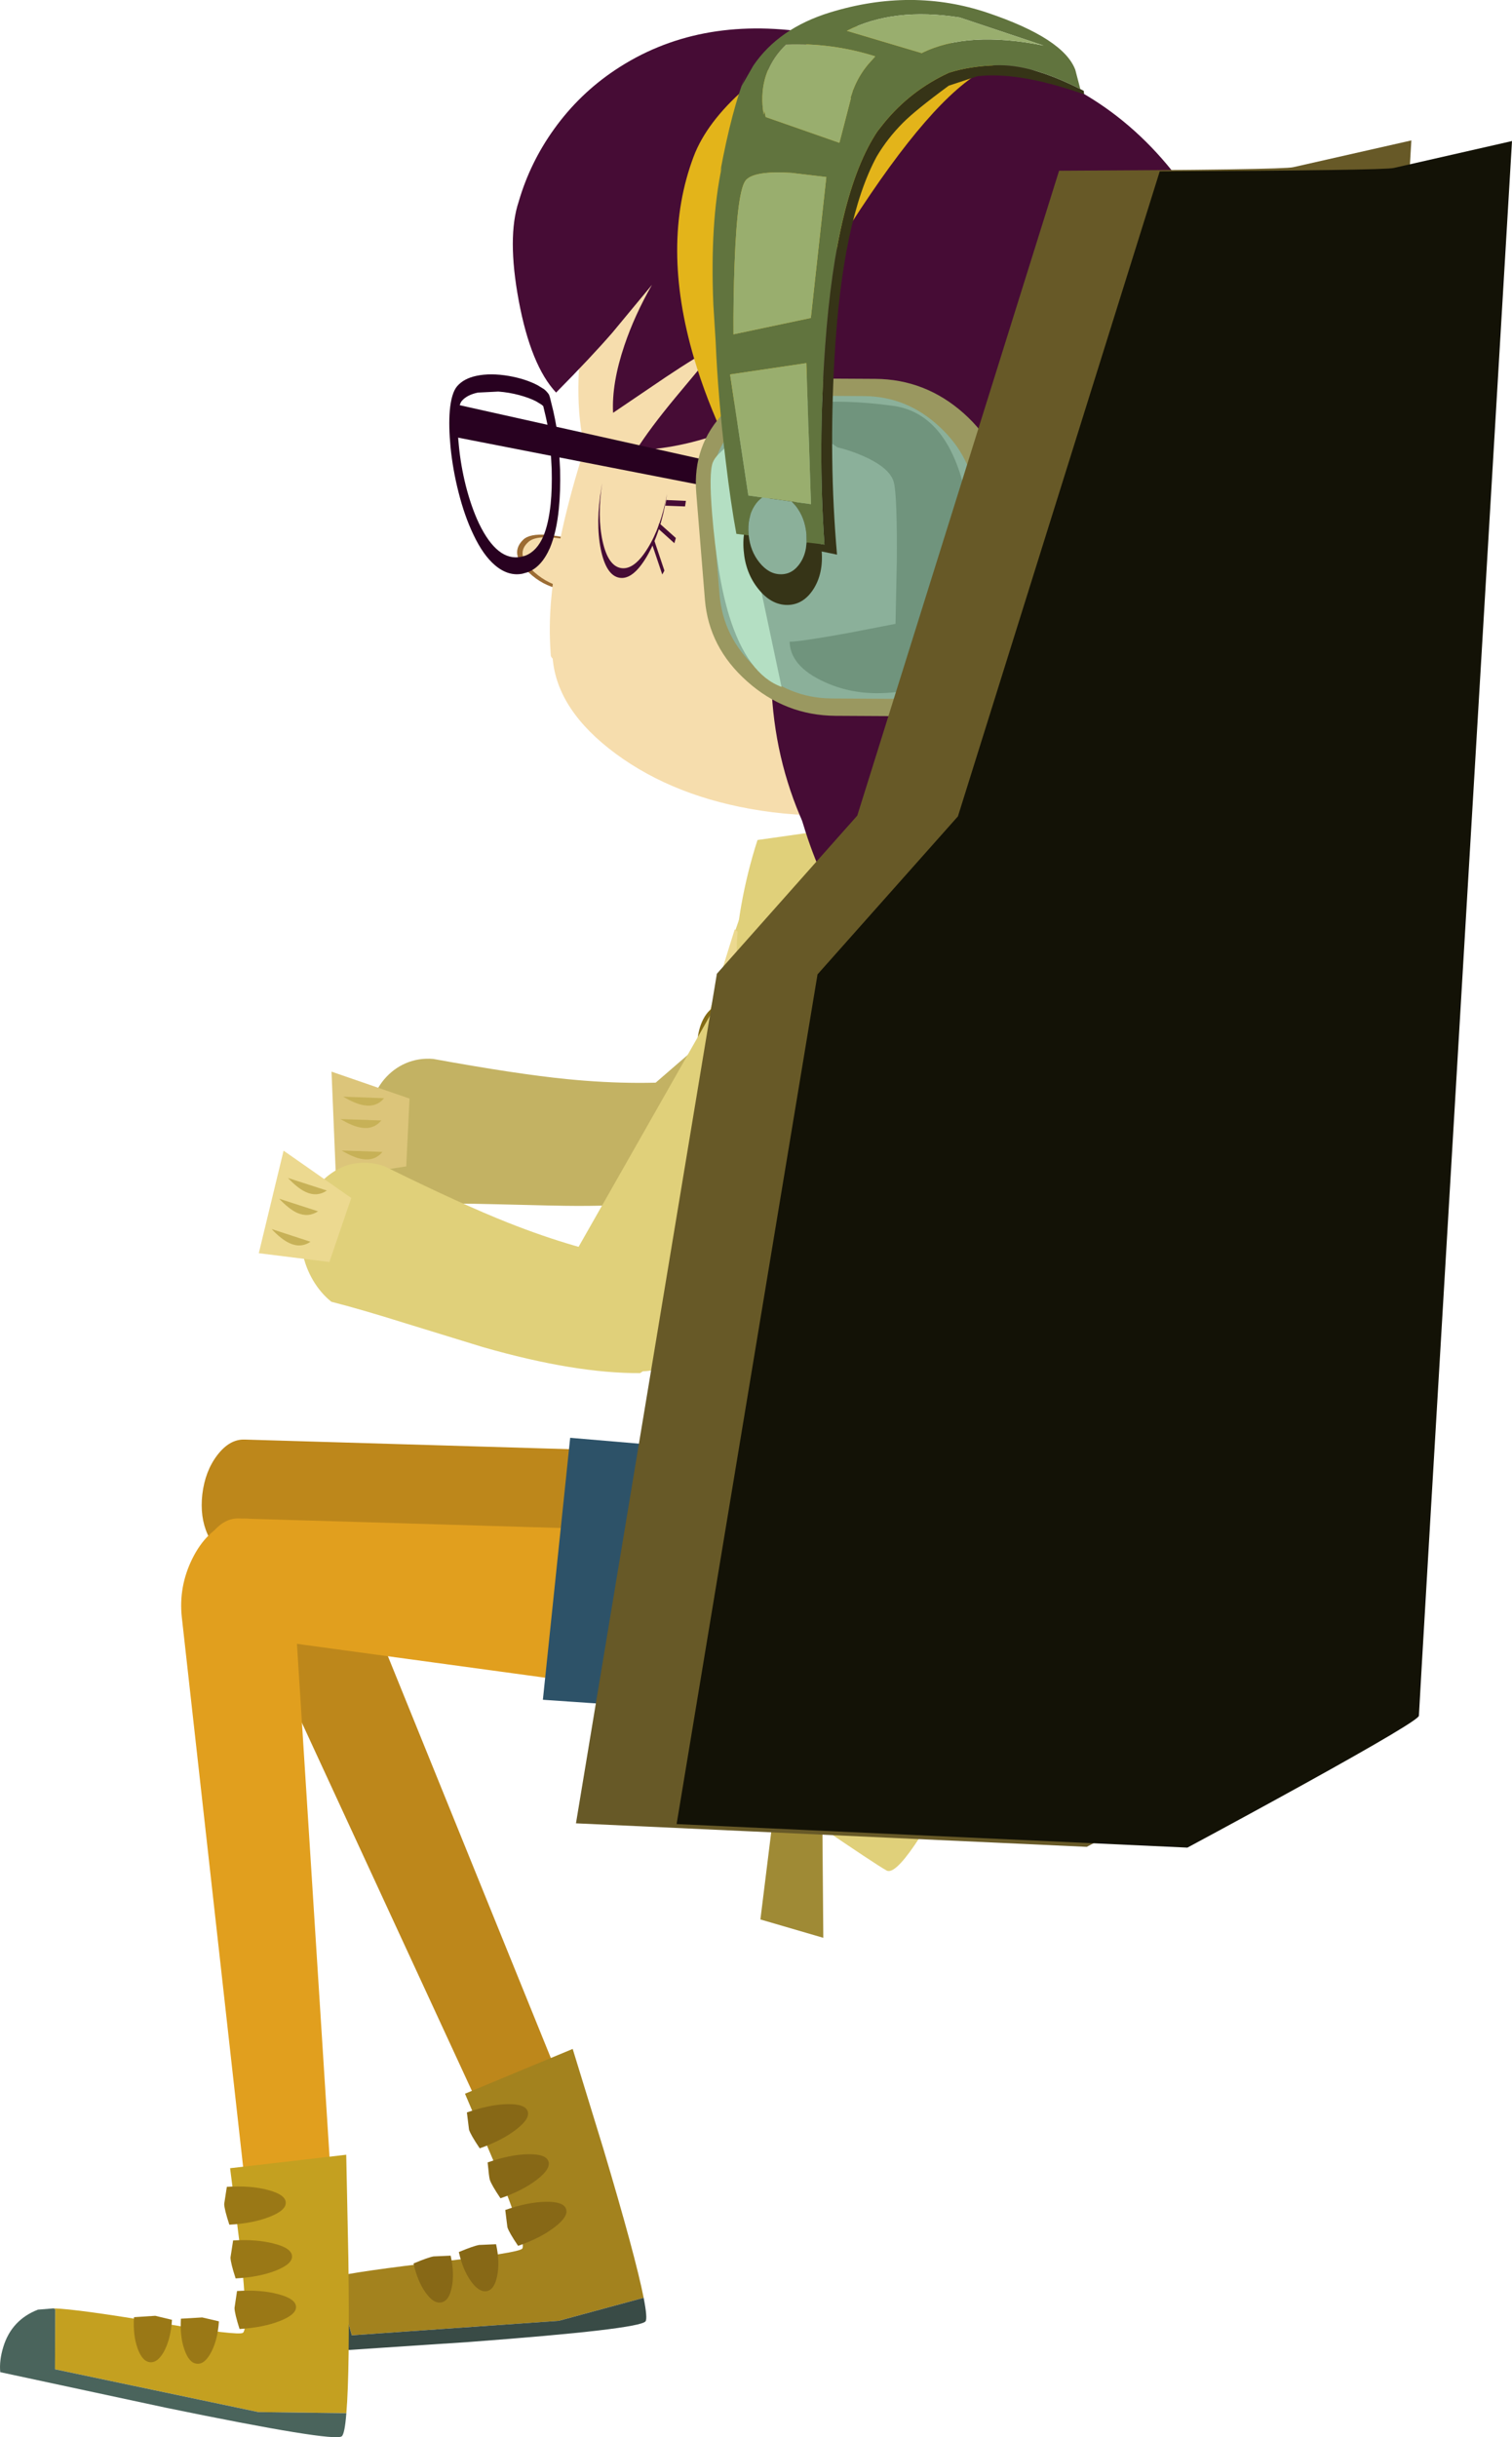 <?xml version="1.0" encoding="UTF-8" standalone="no"?>
<svg xmlns:xlink="http://www.w3.org/1999/xlink" height="968.5px" width="600.9px" xmlns="http://www.w3.org/2000/svg">
  <g transform="matrix(1.0, 0.0, 0.0, 1.0, 300.45, 480.15)">
    <path d="M-209.45 141.7 Q-214.55 130.6 -212.85 118.35 -211.15 105.95 -203.5 99.7 -195.65 93.3 -186.5 97.3 -177.4 101.25 -172.6 113.1 L-74.7 354.5 Q-72.25 360.55 -74.85 366.9 -77.45 373.25 -83.5 376.2 -87.4 378.05 -91.5 377.9 -95.6 377.7 -99.0 375.5 -102.5 373.2 -104.3 369.35 L-209.45 141.7" fill="#bd871b" fill-rule="evenodd" stroke="none"/>
    <path d="M-115.65 351.85 L-72.85 334.05 -60.7 373.6 Q-47.9 416.45 -44.65 432.95 L-78.4 442.1 -160.65 447.85 -167.05 424.95 -167.75 424.7 Q-158.65 422.4 -124.2 418.45 -94.2 415.05 -92.9 413.4 -91.1 411.05 -103.2 381.2 L-115.65 351.85" fill="#a3821e" fill-rule="evenodd" stroke="none"/>
    <path d="M-43.9 442.3 Q-46.35 445.45 -114.0 450.5 L-181.15 454.95 Q-182.85 450.65 -182.75 445.0 -182.55 433.65 -173.55 426.85 -172.1 425.75 -167.75 424.7 L-167.05 424.95 -160.65 447.85 -78.4 442.1 -44.65 432.95 Q-43.05 441.15 -43.9 442.3" fill="#394b46" fill-rule="evenodd" stroke="none"/>
    <path d="M-90.75 358.8 Q-89.7 361.75 -95.3 366.05 -100.85 370.4 -109.8 373.55 -113.4 368.2 -114.05 366.15 L-114.9 359.3 Q-105.95 356.15 -98.85 356.0 -91.8 355.85 -90.75 358.8" fill="#876816" fill-rule="evenodd" stroke="none"/>
    <path d="M-82.5 378.7 Q-81.45 381.65 -87.0 385.95 -92.6 390.3 -101.55 393.4 -105.15 388.05 -105.8 386.0 -106.1 385.0 -106.65 379.15 -97.65 376.0 -90.6 375.9 -83.55 375.75 -82.5 378.7" fill="#876816" fill-rule="evenodd" stroke="none"/>
    <path d="M-80.0 404.85 Q-85.6 409.2 -94.55 412.3 -98.15 407.0 -98.8 404.9 L-99.65 398.05 Q-90.65 394.9 -83.6 394.8 -76.55 394.65 -75.5 397.6 -74.4 400.55 -80.0 404.85" fill="#876816" fill-rule="evenodd" stroke="none"/>
    <path d="M-106.95 430.3 Q-110.05 430.9 -113.3 426.35 -116.55 421.8 -118.1 414.75 -112.3 412.35 -110.1 411.95 L-103.3 411.65 Q-101.75 418.7 -102.85 424.15 -103.9 429.65 -106.95 430.3" fill="#876816" fill-rule="evenodd" stroke="none"/>
    <path d="M-120.9 428.7 Q-121.95 434.15 -125.0 434.75 -128.05 435.45 -131.3 430.9 -134.55 426.35 -136.1 419.3 -130.25 416.85 -128.15 416.5 L-121.35 416.2 Q-119.8 423.25 -120.9 428.7" fill="#876816" fill-rule="evenodd" stroke="none"/>
    <path d="M33.1 159.95 Q21.85 169.25 7.8 167.35 L-209.25 137.75 Q-214.85 136.45 -217.95 129.55 -221.05 122.65 -220.05 113.7 -218.95 104.45 -214.1 98.1 -209.2 91.7 -203.25 91.9 L14.4 98.35 Q28.5 98.75 37.8 109.65 47.15 120.65 45.75 135.6 44.35 150.6 33.1 159.95" fill="#bd871b" fill-rule="evenodd" stroke="none"/>
    <path d="M-192.25 127.65 Q-184.9 134.3 -184.1 147.05 L-167.6 406.55 Q-167.2 413.05 -171.7 418.2 -176.15 423.4 -182.9 424.3 -187.15 424.85 -191.0 423.35 -194.85 421.85 -197.4 418.7 -200.0 415.4 -200.45 411.2 L-228.2 162.45 Q-229.5 150.3 -224.0 139.2 -218.45 128.05 -209.15 124.55 -199.65 121.0 -192.25 127.65" fill="#e19f1e" fill-rule="evenodd" stroke="none"/>
    <path d="M12.05 129.7 Q26.15 130.05 35.45 141.0 44.8 152.0 43.4 166.95 42.0 181.95 30.7 191.3 19.45 200.6 5.4 198.7 L-211.6 169.1 Q-217.2 167.85 -220.3 160.9 -223.4 153.95 -222.4 145.0 -221.35 135.85 -216.45 129.45 -211.6 123.1 -205.6 123.25 L12.05 129.7" fill="#e19f1e" fill-rule="evenodd" stroke="none"/>
    <path d="M35.1 100.5 L21.55 202.6 -84.7 195.3 -73.85 91.2 35.1 100.5" fill="#2d5268" fill-rule="evenodd" stroke="none"/>
    <path d="M21.05 65.75 Q41.1 51.1 65.8 54.95 90.5 58.75 105.35 78.75 120.25 98.75 116.65 123.25 113.0 147.7 93.0 162.3 72.95 176.95 48.3 173.1 23.6 169.3 8.7 149.3 -6.2 129.3 -2.55 104.85 1.05 80.3 21.05 65.75" fill="#e0d07a" fill-rule="evenodd" stroke="none"/>
    <path d="M6.8 97.65 Q35.7 97.05 63.15 102.35 118.1 113.15 110.8 143.15 102.3 178.4 80.15 222.95 70.6 242.05 63.0 253.1 54.95 264.85 51.9 263.15 43.5 258.5 -48.35 194.85 L6.8 97.65" fill="#e0d07a" fill-rule="evenodd" stroke="none"/>
    <path d="M15.4 93.85 Q17.7 96.85 18.65 99.45 L-21.6 213.3 -48.35 194.85 -5.75 95.7 -10.7 88.15 4.0 85.9 Q10.8 87.85 15.4 93.85" fill="#ecd990" fill-rule="evenodd" stroke="none"/>
    <path d="M-12.05 107.55 L6.65 108.95 Q3.1 112.4 -2.6 111.4 -6.5 110.65 -12.05 107.55" fill="#c7b157" fill-rule="evenodd" stroke="none"/>
    <path d="M-2.65 130.95 Q-6.2 134.4 -11.9 133.35 -15.8 132.65 -21.35 129.55 L-2.65 130.95" fill="#c7b157" fill-rule="evenodd" stroke="none"/>
    <path d="M-11.95 152.85 Q-15.5 156.4 -21.2 155.35 -25.05 154.65 -30.65 151.5 L-11.95 152.85" fill="#c7b157" fill-rule="evenodd" stroke="none"/>
    <path d="M-21.25 174.85 Q-24.8 178.35 -30.5 177.3 -34.4 176.55 -39.9 173.5 L-21.25 174.85" fill="#c7b157" fill-rule="evenodd" stroke="none"/>
    <path d="M-30.5 196.85 Q-34.05 200.3 -39.75 199.3 -43.7 198.55 -49.2 195.45 L-30.5 196.85" fill="#c7b157" fill-rule="evenodd" stroke="none"/>
    <path d="M1.75 282.6 L25.15 93.65 26.75 289.9 1.75 282.6" fill="#9f8a35" fill-rule="evenodd" stroke="none"/>
    <path d="M-3.15 246.75 L-22.0 243.85 23.75 95.7 -3.15 246.75" fill="#9f8a35" fill-rule="evenodd" stroke="none"/>
    <path d="M95.3 -121.95 Q107.15 -112.5 106.8 -98.75 106.5 -84.95 94.15 -75.4 L-16.2 9.5 Q-21.4 13.45 -28.0 14.6 -34.35 15.7 -40.85 14.05 -50.95 11.35 -57.7 3.1 -65.25 -6.15 -64.7 -17.55 -64.2 -28.9 -55.85 -36.1 L41.85 -120.65 Q52.75 -130.1 68.3 -130.55 84.0 -131.05 95.3 -121.95" fill="#c3b263" fill-rule="evenodd" stroke="none"/>
    <path d="M-147.8 -51.2 Q-144.2 -55.45 -139.3 -57.6 -134.1 -59.85 -128.25 -59.35 -94.95 -53.3 -75.3 -51.35 -45.7 -48.4 -21.1 -51.2 -11.65 -51.6 -5.85 -44.35 -0.05 -37.0 -1.3 -26.05 -1.65 -20.9 -3.55 -16.2 -5.35 -11.75 -8.4 -8.2 -33.15 -0.85 -71.05 -0.95 -78.2 -0.95 -102.8 -1.6 -122.25 -2.1 -133.9 -1.75 -139.0 -3.8 -143.3 -7.95 -147.55 -12.0 -150.25 -17.35 -153.05 -22.85 -153.8 -29.0 -154.55 -35.5 -152.95 -41.3 -151.35 -46.9 -147.8 -51.2" fill="#c3b263" fill-rule="evenodd" stroke="none"/>
    <path d="M-166.95 -12.35 L-168.7 -54.3 -137.7 -43.6 -139.0 -16.65 -166.95 -12.35" fill="#dcc57a" fill-rule="evenodd" stroke="none"/>
    <path d="M-155.8 -40.95 Q-159.15 -41.45 -164.05 -44.35 L-147.8 -43.75 Q-150.85 -40.1 -155.8 -40.95" fill="#c7b157" fill-rule="evenodd" stroke="none"/>
    <path d="M-156.9 -32.05 Q-160.3 -32.55 -165.1 -35.45 L-148.9 -34.9 Q-151.95 -31.25 -156.9 -32.05" fill="#c7b157" fill-rule="evenodd" stroke="none"/>
    <path d="M-156.45 -19.55 Q-159.85 -20.1 -164.65 -22.95 L-148.45 -22.4 Q-151.5 -18.75 -156.45 -19.55" fill="#c7b157" fill-rule="evenodd" stroke="none"/>
    <path d="M65.25 -139.6 Q71.6 -136.5 78.9 -130.95 93.4 -119.65 97.9 -106.9 102.4 -94.15 106.9 -1.9 109.15 44.3 110.5 87.9 L-3.3 97.3 Q-10.05 71.3 -16.3 41.0 -28.8 -19.6 -26.35 -41.15 -23.85 -62.7 -11.55 -100.45 -5.4 -119.25 0.25 -133.8 L65.25 -139.6" fill="#e0d07a" fill-rule="evenodd" stroke="none"/>
    <path d="M110.3 62.25 Q122.55 70.55 123.65 79.4 109.15 84.75 84.75 83.75 L45.05 82.0 30.65 83.85 10.45 86.85 Q-16.2 90.3 -22.35 85.2 -26.8 80.55 -24.05 75.4 -21.7 70.9 -14.5 66.75 -8.15 63.05 -0.2 60.75 7.45 58.55 12.2 58.85 L92.05 55.3 Q98.9 54.4 110.3 62.25" fill="#e0d07a" fill-rule="evenodd" stroke="none"/>
    <path d="M-8.45 -110.85 L7.1 -98.65 Q1.7 -71.15 -1.6 -37.8 -8.25 28.95 2.05 58.35 -4.35 65.65 -4.1 74.4 -3.85 83.55 4.0 85.9 L-10.7 88.15 -18.4 87.8 Q-26.05 86.05 -25.95 79.0 -25.85 71.95 -19.9 67.35 L-15.8 64.95 -13.95 64.2 Q-18.45 41.1 -22.1 14.7 -29.45 -37.95 -25.2 -53.8 -18.45 -79.15 -8.45 -110.85" fill="#ecd990" fill-rule="evenodd" stroke="none"/>
    <path d="M-14.2 -82.3 L4.5 -80.9 Q0.95 -77.45 -4.75 -78.5 -8.65 -79.2 -14.2 -82.3" fill="#c7b157" fill-rule="evenodd" stroke="none"/>
    <path d="M-16.7 -65.3 L2.0 -63.95 Q-1.55 -60.45 -7.25 -61.5 -11.1 -62.2 -16.7 -65.3" fill="#c7b157" fill-rule="evenodd" stroke="none"/>
    <path d="M-0.75 -45.5 Q-4.3 -42.05 -10.0 -43.05 -13.9 -43.8 -19.45 -46.9 L-0.75 -45.5" fill="#c7b157" fill-rule="evenodd" stroke="none"/>
    <path d="M-3.45 -27.0 Q-7.0 -23.55 -12.7 -24.6 -16.65 -25.3 -22.15 -28.4 L-3.45 -27.0" fill="#c7b157" fill-rule="evenodd" stroke="none"/>
    <path d="M-1.75 -7.9 Q-5.3 -4.4 -11.0 -5.4 -14.95 -6.15 -20.45 -9.3 L-1.75 -7.9" fill="#c7b157" fill-rule="evenodd" stroke="none"/>
    <path d="M-3.85 11.4 Q-7.4 14.9 -13.1 13.85 -17.05 13.15 -22.55 10.05 L-3.85 11.4" fill="#c7b157" fill-rule="evenodd" stroke="none"/>
    <path d="M-3.3 33.05 Q-6.85 36.5 -12.55 35.45 -16.45 34.75 -22.0 31.65 L-3.3 33.05" fill="#c7b157" fill-rule="evenodd" stroke="none"/>
    <path d="M-18.65 49.95 L0.05 51.3 Q-3.5 54.8 -9.2 53.75 -13.1 53.0 -18.65 49.95" fill="#c7b157" fill-rule="evenodd" stroke="none"/>
    <path d="M-3.75 71.9 Q-7.3 75.35 -13.0 74.3 -16.85 73.6 -22.45 70.5 L-3.75 71.9" fill="#c7b157" fill-rule="evenodd" stroke="none"/>
    <path d="M-23.1 -68.2 Q-22.3 -73.55 -19.8 -77.05 -17.3 -80.5 -14.55 -80.1 -11.8 -79.7 -10.4 -75.55 -9.0 -71.5 -9.8 -66.15 -10.6 -60.8 -13.1 -57.35 -15.6 -53.85 -18.35 -54.25 -21.1 -54.65 -22.5 -58.75 -23.9 -62.85 -23.1 -68.2" fill="#836b16" fill-rule="evenodd" stroke="none"/>
    <path d="M-26.55 -16.7 Q-27.55 -22.0 -26.3 -26.1 -25.1 -30.2 -22.35 -30.75 -19.6 -31.25 -16.95 -27.8 -14.3 -24.4 -13.35 -19.1 -12.35 -13.8 -13.55 -9.65 -14.8 -5.5 -17.55 -5.0 -20.3 -4.5 -22.9 -7.9 -25.55 -11.3 -26.55 -16.7" fill="#836b16" fill-rule="evenodd" stroke="none"/>
    <path d="M-22.05 34.6 Q-23.05 29.3 -21.8 25.15 -20.6 21.05 -17.85 20.55 -15.1 20.05 -12.45 23.45 -9.8 26.95 -8.85 32.25 -7.85 37.55 -9.05 41.7 -10.25 45.8 -13.0 46.25 -15.75 46.8 -18.4 43.4 -21.05 39.95 -22.05 34.6" fill="#836b16" fill-rule="evenodd" stroke="none"/>
    <path d="M21.7 -135.65 L20.95 -176.55 58.35 -176.45 59.6 -138.85 21.7 -135.65" fill="#e9c790" fill-rule="evenodd" stroke="none"/>
    <path d="M69.15 -124.35 Q54.7 -110.15 38.55 -97.0 6.3 -70.8 -2.15 -76.3 -10.6 -81.8 -5.85 -112.4 -3.45 -127.65 0.65 -141.85 L69.15 -124.35" fill="#c7b157" fill-rule="evenodd" stroke="none"/>
    <path d="M64.4 -155.4 L69.1 -130.8 Q54.65 -118.15 38.5 -106.5 6.2 -83.15 -2.25 -88.05 -10.7 -92.95 -5.9 -120.15 -3.5 -133.7 0.6 -146.35 L64.4 -155.4" fill="#e0d07a" fill-rule="evenodd" stroke="none"/>
    <path d="M12.4 -118.7 Q14.65 -102.85 7.5 -84.35 L12.4 -118.7" fill="#c7b157" fill-rule="evenodd" stroke="none"/>
    <path d="M33.6 -109.05 Q33.65 -100.9 30.55 -95.6 L31.05 -122.5 Q33.55 -116.45 33.6 -109.05" fill="#c7b157" fill-rule="evenodd" stroke="none"/>
    <path d="M45.95 -132.2 Q48.45 -127.3 49.3 -120.15 49.8 -115.95 49.85 -107.55 L45.95 -132.2" fill="#c7b157" fill-rule="evenodd" stroke="none"/>
    <path d="M-92.55 -265.65 Q-90.0 -268.15 -83.0 -267.6 -79.05 -267.35 -72.9 -265.85 L-79.9 -246.55 Q-86.4 -248.45 -91.5 -253.85 -97.8 -260.5 -92.55 -265.65" fill="#9c6c33" fill-rule="evenodd" stroke="none"/>
    <path d="M-89.25 -253.85 Q-95.65 -260.1 -90.45 -264.8 -86.35 -268.5 -70.8 -264.8 L-77.55 -247.0 Q-84.05 -248.75 -89.25 -253.85" fill="#f6ddad" fill-rule="evenodd" stroke="none"/>
    <path d="M-84.25 -325.5 Q-83.1 -324.6 -82.25 -323.3 L-81.9 -322.25 -80.55 -316.75 Q-79.1 -310.3 -78.6 -305.25 L-78.4 -303.5 -77.85 -293.45 Q-77.65 -285.0 -78.35 -278.05 -79.25 -268.75 -81.9 -262.4 -85.25 -254.8 -90.75 -252.75 L-92.55 -252.25 -92.65 -252.2 Q-98.4 -251.0 -103.75 -255.55 -108.5 -259.6 -112.35 -267.8 -115.85 -275.1 -118.25 -284.65 -120.5 -293.5 -121.4 -302.5 -122.2 -310.85 -121.7 -316.95 -121.05 -324.05 -118.75 -326.7 -116.1 -329.75 -111.1 -330.8 -105.5 -332.0 -98.2 -330.75 -91.65 -329.6 -86.85 -327.1 L-84.25 -325.5 M-87.35 -320.65 Q-90.05 -322.05 -94.1 -323.15 -98.25 -324.25 -102.4 -324.55 L-110.4 -324.15 -110.5 -324.15 Q-114.85 -323.25 -116.9 -320.85 -118.0 -319.65 -118.4 -315.15 -118.85 -310.1 -118.1 -303.15 -117.35 -295.25 -115.35 -287.2 -113.15 -278.6 -110.1 -272.15 -102.75 -256.9 -93.25 -258.9 L-91.65 -259.35 Q-87.05 -261.15 -84.5 -267.1 -82.45 -271.95 -81.6 -279.95 -81.0 -286.05 -81.2 -293.75 L-81.7 -303.25 -81.8 -304.55 Q-82.3 -309.1 -83.55 -314.55 L-84.55 -318.75 -85.15 -319.3 -87.35 -320.65" fill="#280120" fill-rule="evenodd" stroke="none"/>
    <path d="M143.8 -417.7 Q172.3 -386.15 173.55 -350.15 175.7 -289.3 140.35 -243.55 131.35 -231.85 114.6 -215.45 101.6 -202.65 100.1 -198.35 98.5 -187.35 89.9 -178.35 81.6 -169.65 68.0 -164.1 39.2 -152.3 1.75 -158.05 -32.2 -163.3 -55.7 -180.6 -79.0 -197.8 -80.8 -218.45 -81.45 -219.05 -81.55 -219.6 -82.45 -231.45 -81.3 -243.1 -78.85 -268.7 -68.05 -302.3 -73.25 -322.65 -67.8 -356.95 -65.0 -374.35 -60.75 -390.85 -59.8 -397.5 -57.65 -403.95 L-57.05 -408.35 Q-37.6 -450.3 1.65 -463.15 36.6 -474.6 77.55 -460.75 116.75 -447.55 143.8 -417.7" fill="#f6ddad" fill-rule="evenodd" stroke="none"/>
    <path d="M84.65 -454.45 Q89.0 -458.7 100.65 -455.35 148.45 -441.9 176.45 -396.5 187.2 -379.0 192.75 -360.05 197.7 -343.3 196.9 -331.75 196.0 -314.15 190.9 -296.0 185.9 -278.05 177.55 -262.25 168.05 -240.9 152.7 -218.95 132.2 -189.5 117.6 -186.55 114.35 -205.05 118.75 -238.2 119.9 -247.2 122.55 -265.15 124.65 -280.6 125.1 -290.7 125.2 -297.2 126.05 -315.1 126.7 -332.8 126.3 -344.9 125.0 -381.9 113.2 -394.5 L84.65 -454.45" fill="#460c35" fill-rule="evenodd" stroke="none"/>
    <path d="M53.3 -459.15 Q67.65 -453.55 90.7 -451.85 93.85 -437.8 117.2 -436.85 143.75 -435.8 120.05 -416.05 96.35 -396.35 67.85 -369.4 L41.55 -344.55 Q26.95 -331.35 15.3 -323.3 -14.5 -302.75 -47.7 -301.15 -42.3 -309.8 -31.8 -322.45 L-14.2 -343.55 Q-23.45 -338.6 -35.85 -330.3 L-56.8 -316.1 Q-57.4 -327.8 -52.3 -342.9 -48.25 -354.9 -41.35 -366.95 L-57.05 -348.0 Q-65.5 -338.25 -79.45 -324.15 -89.5 -334.9 -94.3 -360.7 -99.0 -386.0 -94.3 -400.05 -89.8 -415.55 -80.25 -428.85 -70.2 -442.85 -55.95 -452.35 -23.4 -474.05 21.05 -467.2 40.0 -464.25 53.3 -459.15" fill="#460c35" fill-rule="evenodd" stroke="none"/>
    <path d="M47.3 -397.55 Q53.1 -399.35 57.05 -395.65 69.75 -383.8 59.75 -320.9 36.9 -199.05 53.25 -133.2 57.6 -115.5 64.4 -104.35 L66.85 -100.5 Q66.95 -100.2 64.7 -101.5 56.2 -106.4 45.9 -123.0 40.75 -131.3 37.3 -138.6 L41.6 -106.2 Q16.55 -139.7 10.95 -192.45 6.5 -234.55 14.65 -287.1 20.45 -324.6 32.0 -363.55 37.75 -383.0 42.35 -394.95 L47.3 -397.55" fill="#460c35" fill-rule="evenodd" stroke="none"/>
    <path d="M-54.2 -250.55 Q-48.9 -249.7 -43.4 -259.0 -37.95 -268.3 -35.6 -282.35 L-35.35 -283.9 Q-37.75 -270.75 -43.1 -262.2 -48.4 -253.6 -53.6 -254.4 -58.8 -255.25 -60.95 -265.05 -63.15 -274.9 -61.15 -288.1 L-61.4 -286.6 Q-63.8 -272.5 -61.7 -261.95 -59.55 -251.4 -54.2 -250.55" fill="#460c35" fill-rule="evenodd" stroke="none"/>
    <path d="M-36.4 -253.4 L-40.45 -265.45 -41.3 -263.85 -37.25 -251.85 -36.4 -253.4" fill="#460c35" fill-rule="evenodd" stroke="none"/>
    <path d="M-31.85 -266.35 L-38.45 -272.25 -39.0 -270.2 -32.45 -264.3 -31.85 -266.35" fill="#460c35" fill-rule="evenodd" stroke="none"/>
    <path d="M-28.2 -278.9 L-27.85 -281.1 -35.65 -281.45 -36.0 -279.2 -28.2 -278.9" fill="#460c35" fill-rule="evenodd" stroke="none"/>
    <path d="M47.2 -467.3 Q64.3 -466.1 79.25 -462.85 83.4 -461.95 97.3 -455.55 L91.15 -452.6 Q69.95 -441.45 37.6 -391.0 5.25 -340.55 33.85 -261.15 36.2 -248.4 31.75 -244.55 30.3 -243.35 28.4 -243.2 L26.7 -243.3 20.85 -250.75 Q13.6 -260.35 6.8 -271.05 -15.05 -305.35 -24.6 -337.7 -37.95 -382.95 -24.8 -417.9 -14.55 -445.05 35.65 -471.3 L38.6 -471.65 Q39.1 -470.65 39.9 -469.95 41.95 -468.1 47.2 -467.3" fill="#e3b41a" fill-rule="evenodd" stroke="none"/>
    <path d="M115.8 94.05 L-5.75 95.7 -13.2 90.0 109.35 84.05 Q112.25 83.75 114.3 88.9 115.35 91.45 115.8 94.05" fill="#9f8a35" fill-rule="evenodd" stroke="none"/>
    <path d="M-162.85 376.1 L-162.0 417.4 Q-161.4 462.05 -162.8 478.8 L-197.8 478.35 -278.6 461.35 -278.5 437.55 -279.15 437.15 Q-269.7 437.4 -235.45 443.15 -205.6 448.1 -203.9 446.85 -201.5 445.05 -205.0 413.1 L-209.0 381.45 -162.85 376.1" fill="#c4a020" fill-rule="evenodd" stroke="none"/>
    <path d="M-164.65 488.0 Q-167.85 490.35 -234.4 476.65 L-300.35 462.5 Q-300.8 457.9 -299.15 452.5 -295.85 441.7 -285.35 437.65 L-279.15 437.15 -278.5 437.55 -278.6 461.35 -197.8 478.35 -162.8 478.8 Q-163.45 487.1 -164.65 488.0" fill="#4a645c" fill-rule="evenodd" stroke="none"/>
    <path d="M-193.95 390.1 Q-187.1 391.9 -186.9 395.0 -186.65 398.15 -193.25 400.75 -199.8 403.35 -209.3 403.9 -211.3 397.85 -211.35 395.65 L-210.3 388.85 Q-200.8 388.25 -193.95 390.1" fill="#9a7816" fill-rule="evenodd" stroke="none"/>
    <path d="M-184.4 416.35 Q-184.15 419.45 -190.75 422.1 -197.3 424.7 -206.8 425.25 -208.8 419.15 -208.85 416.95 L-207.8 410.15 Q-198.3 409.6 -191.45 411.45 -184.6 413.2 -184.4 416.35" fill="#9a7816" fill-rule="evenodd" stroke="none"/>
    <path d="M-182.8 436.45 Q-182.6 439.55 -189.2 442.15 -195.75 444.75 -205.25 445.35 -207.2 439.2 -207.25 437.0 L-206.25 430.25 Q-196.75 429.65 -189.9 431.5 -183.0 433.3 -182.8 436.45" fill="#9a7816" fill-rule="evenodd" stroke="none"/>
    <path d="M-213.45 442.3 Q-213.9 449.5 -216.45 454.4 -219.0 459.4 -222.1 459.15 -225.25 458.95 -227.1 453.7 -229.0 448.45 -228.55 441.25 L-220.1 440.75 -213.45 442.3" fill="#9a7816" fill-rule="evenodd" stroke="none"/>
    <path d="M-232.1 441.7 Q-232.55 448.9 -235.05 453.85 -237.6 458.75 -240.7 458.55 -243.85 458.35 -245.75 453.1 -247.65 447.85 -247.2 440.65 L-238.75 440.1 -232.1 441.7" fill="#9a7816" fill-rule="evenodd" stroke="none"/>
    <path d="M11.05 -108.25 Q25.65 -113.95 39.25 -109.1 53.55 -104.1 57.8 -90.9 62.1 -77.8 53.65 -64.7 L-22.0 52.2 Q-25.55 57.75 -31.4 61.0 -37.0 64.15 -43.7 64.7 -54.05 65.55 -63.15 60.0 -73.35 53.75 -76.65 42.8 -79.9 31.85 -74.45 22.25 L-10.6 -90.1 Q-3.45 -102.65 11.05 -108.25" fill="#e0d07a" fill-rule="evenodd" stroke="none"/>
    <path d="M-176.15 -6.05 Q-173.1 -11.0 -168.5 -14.1 -163.9 -17.3 -158.55 -17.95 -152.95 -18.65 -147.45 -16.6 -116.95 -1.55 -98.6 5.7 -70.9 16.7 -46.45 20.8 -37.2 23.0 -33.65 31.6 -30.1 40.15 -34.3 50.3 -36.05 55.15 -39.2 59.15 -42.2 63.0 -46.05 65.5 -71.9 65.65 -108.4 55.2 L-138.8 45.85 Q-157.45 40.0 -168.75 37.15 -173.05 33.7 -176.05 28.6 -179.05 23.5 -180.2 17.65 -181.4 11.55 -180.4 5.45 -179.35 -0.9 -176.15 -6.05" fill="#e0d07a" fill-rule="evenodd" stroke="none"/>
    <path d="M-187.75 -22.9 L-160.85 -4.1 -169.55 21.35 -197.6 17.85 -187.75 -22.9" fill="#ecd990" fill-rule="evenodd" stroke="none"/>
    <path d="M-170.55 -7.05 Q-174.5 -4.4 -179.0 -6.5 -182.15 -7.95 -186.0 -12.05 L-170.55 -7.05" fill="#c7b157" fill-rule="evenodd" stroke="none"/>
    <path d="M-182.5 1.75 Q-185.65 0.25 -189.5 -3.8 L-174.05 1.2 Q-178.0 3.8 -182.5 1.75" fill="#c7b157" fill-rule="evenodd" stroke="none"/>
    <path d="M-177.05 13.3 Q-181.0 15.95 -185.5 13.8 -188.65 12.35 -192.5 8.25 L-177.05 13.3" fill="#c7b157" fill-rule="evenodd" stroke="none"/>
    <path d="M65.05 -270.4 L-120.5 -306.65 -120.15 -319.35 -119.65 -319.55 68.45 -277.6 65.05 -270.4" fill="#280120" fill-rule="evenodd" stroke="none"/>
    <path d="M181.45 -210.4 Q178.75 -205.3 173.2 -196.25 167.1 -186.25 164.7 -181.85 155.2 -164.65 153.95 -151.1 151.95 -129.55 168.5 -116.05 180.15 -106.55 204.45 -99.25 176.45 -85.25 145.45 -87.7 116.3 -90.05 87.95 -106.5 91.15 -96.4 94.1 -90.15 98.65 -80.4 103.95 -76.4 86.05 -79.75 68.45 -91.7 52.4 -102.6 40.45 -117.85 20.95 -142.3 12.6 -169.35 4.2 -196.4 6.45 -227.55 7.25 -239.1 10.1 -254.0 L15.6 -280.25 Q22.7 -313.55 22.45 -332.95 L100.45 -417.45 133.0 -386.45 Q165.65 -355.25 165.95 -354.0 L191.95 -249.3 Q198.6 -245.15 192.15 -230.0 190.5 -226.15 181.45 -210.4" fill="#460c35" fill-rule="evenodd" stroke="none"/>
    <path d="M99.25 -283.45 L102.7 -241.0 Q104.25 -222.05 91.25 -208.75 78.25 -195.4 58.35 -195.55 L31.55 -195.7 Q11.6 -195.85 -3.55 -209.4 -18.75 -222.9 -20.3 -241.85 L-23.75 -284.3 Q-25.3 -303.3 -12.3 -316.6 0.65 -329.9 20.6 -329.75 L47.4 -329.6 Q67.3 -329.45 82.5 -315.95 97.7 -302.45 99.25 -283.45" fill="#9a9860" fill-rule="evenodd" stroke="none"/>
    <path d="M90.5 -243.3 Q91.9 -226.3 80.85 -214.3 69.85 -202.35 52.85 -202.45 L29.95 -202.6 Q12.95 -202.75 -0.1 -214.85 -13.1 -226.95 -14.5 -244.0 L-17.6 -282.1 Q-19.0 -299.15 -7.95 -311.05 3.1 -323.05 20.1 -322.9 L43.0 -322.75 Q60.0 -322.65 73.0 -310.5 86.0 -298.45 87.4 -281.4 L90.5 -243.3" fill="#8bb09a" fill-rule="evenodd" stroke="none"/>
    <path d="M-17.2 -296.3 Q-16.5 -298.15 -14.6 -299.95 L-10.4 -304.05 10.15 -207.2 Q-3.45 -212.15 -10.65 -235.4 -15.4 -250.9 -17.45 -276.05 -18.75 -292.15 -17.2 -296.3" fill="#b4dfc3" fill-rule="evenodd" stroke="none"/>
    <path d="M81.9 -289.3 Q84.55 -280.0 85.95 -266.9 86.7 -259.65 87.45 -248.0 88.8 -231.55 82.4 -220.7 74.95 -208.25 58.3 -205.5 40.95 -202.75 27.1 -209.2 13.65 -215.35 13.35 -225.15 17.55 -225.15 36.9 -228.65 L55.45 -232.25 55.95 -256.7 Q56.15 -282.35 54.85 -288.2 53.55 -294.05 42.8 -298.85 37.45 -301.2 32.35 -302.4 L9.75 -317.9 Q13.15 -319.15 20.45 -319.95 34.95 -321.5 54.35 -318.9 74.25 -316.2 81.9 -289.3" fill="#70947d" fill-rule="evenodd" stroke="none"/>
    <path d="M26.1 -261.15 Q26.8 -252.25 22.8 -246.0 18.75 -239.75 12.35 -239.75 5.95 -239.8 0.9 -246.15 -4.2 -252.5 -4.9 -261.4 -5.65 -270.3 -1.6 -276.55 2.45 -282.8 8.85 -282.75 15.25 -282.75 20.3 -276.4 25.35 -270.05 26.1 -261.15" fill="#363417" fill-rule="evenodd" stroke="none"/>
    <path d="M213.45 -413.7 L260.45 -424.35 241.95 -112.6 Q223.45 199.5 223.45 201.4 223.45 203.3 177.45 228.75 154.45 241.45 131.45 253.75 L-71.55 244.4 -15.55 -93.2 40.25 -156.05 120.45 -412.3 Q209.45 -412.7 213.45 -413.7" fill="#675927" fill-rule="evenodd" stroke="none"/>
    <path d="M253.45 -413.4 L300.45 -424.1 281.95 -112.3 Q263.45 199.75 263.45 201.65 263.45 203.55 217.45 229.0 194.45 241.7 171.45 254.05 L-31.55 244.7 24.45 -92.95 80.25 -155.75 160.45 -412.05 Q249.45 -412.45 253.45 -413.4" fill="#131206" fill-rule="evenodd" stroke="none"/>
    <path d="M20.1 -264.6 L27.2 -263.75 Q24.55 -301.6 27.5 -342.65 31.85 -403.35 48.25 -427.95 L50.85 -431.25 Q61.45 -444.25 76.7 -451.25 84.85 -453.85 95.25 -454.2 109.2 -454.75 128.9 -444.75 L130.25 -444.05 130.4 -442.7 129.3 -443.05 Q104.05 -451.75 87.95 -449.85 L76.6 -446.1 Q63.35 -436.35 58.4 -431.35 52.3 -425.25 48.0 -418.0 34.3 -392.8 31.2 -338.0 28.9 -297.3 32.2 -259.75 L19.85 -262.3 20.1 -264.6" fill="#363417" fill-rule="evenodd" stroke="none"/>
    <path d="M47.4 -457.75 Q30.2 -463.2 11.9 -462.5 1.65 -452.6 2.6 -438.4 L3.0 -434.6 3.3 -436.1 3.85 -433.65 33.15 -423.4 37.75 -441.2 37.55 -441.2 38.45 -443.95 38.7 -444.95 38.65 -444.5 Q40.7 -449.9 44.45 -454.45 L47.4 -457.75 M27.95 -409.8 L14.05 -411.45 Q-0.5 -412.35 -3.95 -408.65 -7.4 -404.9 -8.5 -375.7 -9.05 -361.15 -8.95 -347.3 L21.8 -353.8 27.95 -409.8 M128.9 -444.75 Q109.2 -454.75 95.25 -454.2 84.85 -453.85 76.7 -451.25 61.45 -444.25 50.85 -431.25 L48.25 -427.95 Q31.85 -403.35 27.5 -342.65 24.55 -301.6 27.2 -263.75 L20.1 -264.6 20.05 -267.8 Q19.5 -274.4 15.8 -279.1 L14.2 -280.85 21.85 -279.8 20.0 -335.85 -10.3 -331.35 -3.05 -283.25 2.6 -282.45 Q0.85 -281.3 -0.5 -279.2 -3.5 -274.55 -2.95 -267.95 L-2.9 -267.4 -7.8 -268.0 Q-9.95 -279.45 -12.05 -297.05 -15.1 -322.1 -16.05 -344.7 L-16.45 -362.65 Q-16.55 -394.25 -13.05 -415.65 L-12.7 -417.9 -13.6 -413.8 -12.7 -417.9 -13.05 -415.65 Q-16.55 -394.25 -16.45 -362.65 L-16.05 -344.7 -16.95 -359.1 Q-18.3 -391.6 -13.6 -413.8 L-14.2 -411.9 Q-9.7 -436.3 -3.85 -451.2 L-5.7 -446.0 -1.05 -454.1 Q9.0 -468.9 29.4 -475.2 61.95 -485.2 92.1 -475.05 122.25 -464.85 126.9 -452.4 L128.9 -444.75 M36.1 -467.9 L65.85 -459.05 Q84.0 -468.1 114.3 -462.05 L80.95 -473.2 Q54.65 -477.35 36.1 -467.9" fill="#61743e" fill-rule="evenodd" stroke="none"/>
    <path d="M20.1 -264.6 L19.85 -262.3 Q19.3 -259.1 17.65 -256.55 14.6 -251.9 9.85 -251.95 5.1 -251.95 1.35 -256.65 -2.25 -261.1 -2.9 -267.4 L-2.95 -267.95 Q-3.5 -274.55 -0.5 -279.2 0.85 -281.3 2.6 -282.45 L14.2 -280.85 15.8 -279.1 Q19.5 -274.4 20.05 -267.8 L20.1 -264.6" fill="#8bb09a" fill-rule="evenodd" stroke="none"/>
    <path d="M47.4 -457.75 L44.45 -454.45 Q40.7 -449.9 38.65 -444.5 L38.7 -444.95 38.45 -443.95 37.55 -441.2 37.75 -441.2 33.15 -423.4 3.85 -433.65 3.3 -436.1 3.0 -434.6 2.6 -438.4 Q1.65 -452.6 11.9 -462.5 30.2 -463.2 47.4 -457.75 M27.95 -409.8 L21.8 -353.8 -8.95 -347.3 Q-9.05 -361.15 -8.5 -375.7 -7.4 -404.9 -3.95 -408.65 -0.5 -412.35 14.05 -411.45 L27.95 -409.8 M2.6 -282.45 L-3.05 -283.25 -10.3 -331.35 20.0 -335.85 21.85 -279.8 14.2 -280.85 2.6 -282.45 M36.1 -467.9 Q54.65 -477.35 80.95 -473.2 L114.3 -462.05 Q84.0 -468.1 65.85 -459.05 L36.1 -467.9" fill="#99ae6e" fill-rule="evenodd" stroke="none"/>
  </g>
</svg>
